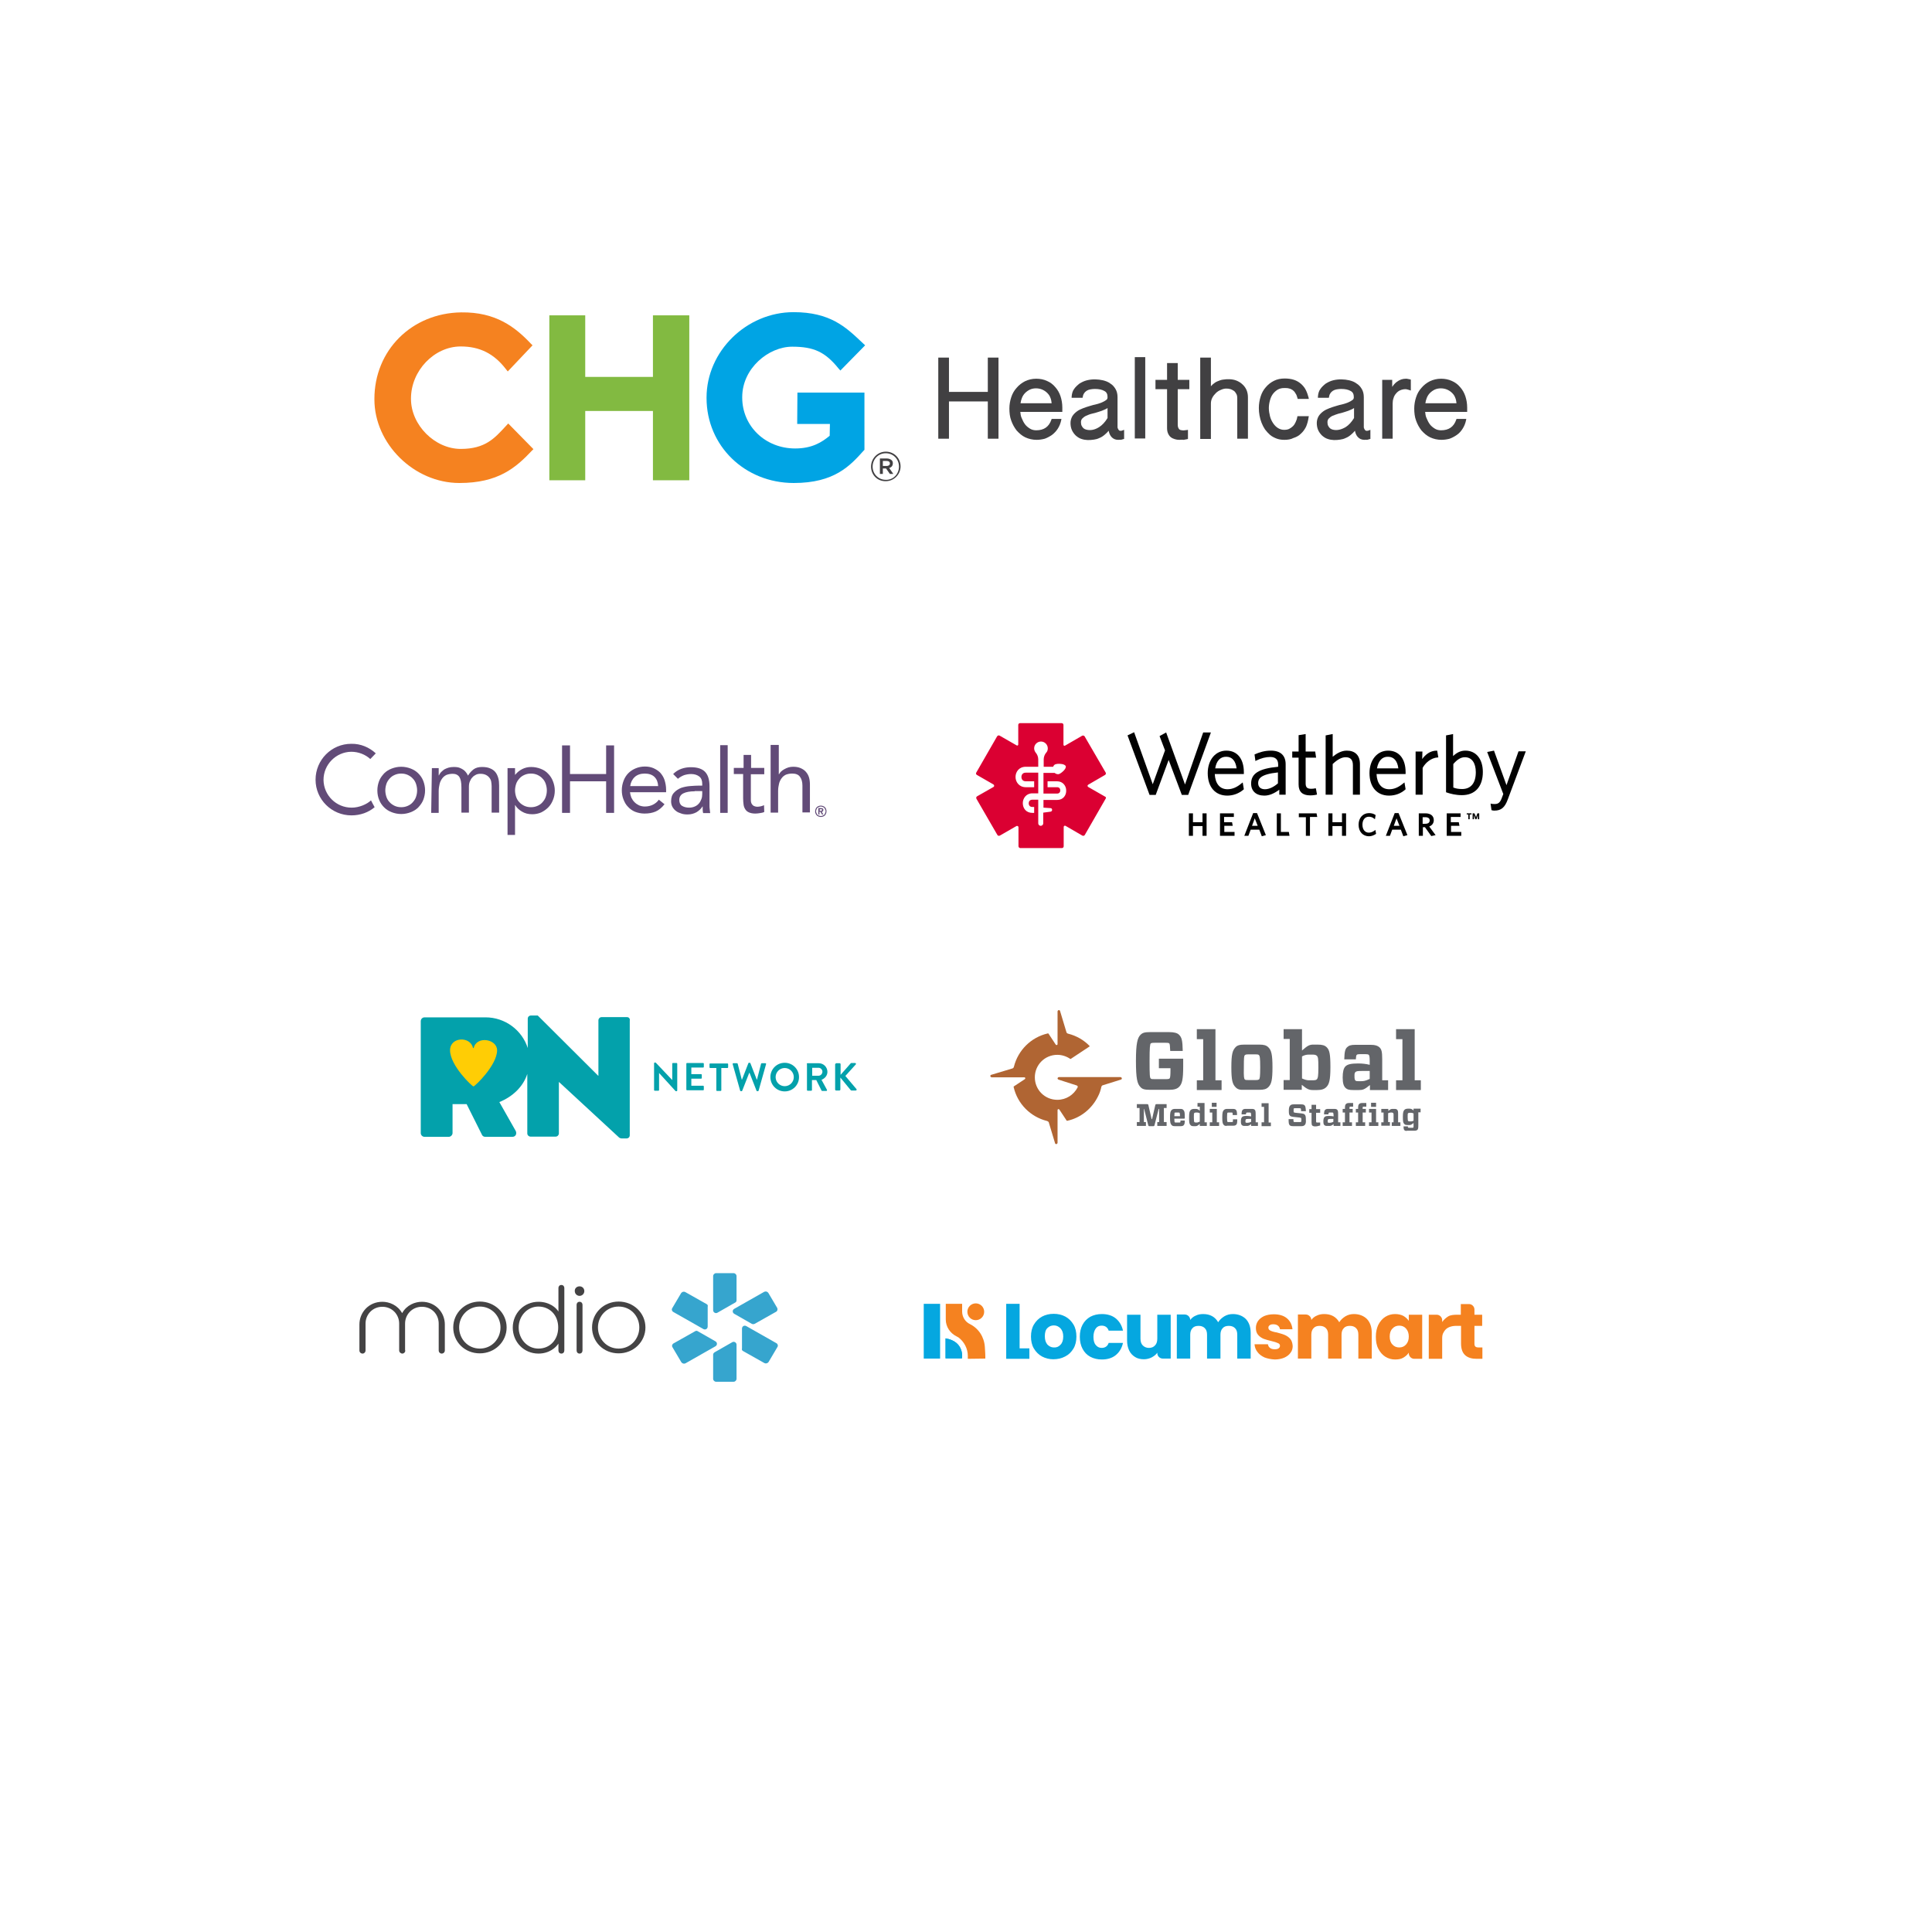 <?xml version="1.0" encoding="utf-8"?>
<!-- Generator: Adobe Illustrator 27.8.1, SVG Export Plug-In . SVG Version: 6.00 Build 0)  -->
<svg version="1.1" id="Layer_1" xmlns="http://www.w3.org/2000/svg" xmlns:xlink="http://www.w3.org/1999/xlink" x="0px" y="0px"
	 viewBox="0 0 850.4 850.4" style="enable-background:new 0 0 850.4 850.4;" xml:space="preserve">
<style type="text/css">
	.st0{fill:#624B78;}
	.st1{fill:#DB0032;}
	.st2{fill:#010101;}
	.st3{fill:#B06533;}
	.st4{fill:#636569;}
	.st5{fill:#03A1AB;}
	.st6{fill:#FFCD05;}
	.st7{fill:#36A5CE;}
	.st8{fill:#444344;}
	.st9{fill:#05A7E0;}
	.st10{fill:#F58220;}
	.st11{fill:#00A4E4;}
	.st12{fill:#414042;}
	.st13{fill:#82BA41;}
</style>
<g>
	<g>
		<g>
			<path class="st0" d="M358.8,357.1c0-0.3,0.1-0.7,0.2-1c0.1-0.3,0.3-0.6,0.5-0.8c0.2-0.2,0.5-0.4,0.8-0.5c0.3-0.1,0.6-0.2,1-0.2
				c0.3,0,0.7,0.1,1,0.2c0.3,0.1,0.6,0.3,0.8,0.5c0.2,0.2,0.4,0.5,0.5,0.8c0.1,0.3,0.2,0.6,0.2,1c0,0.3-0.1,0.7-0.2,1
				c-0.1,0.3-0.3,0.6-0.5,0.8c-0.2,0.2-0.5,0.4-0.8,0.5c-0.3,0.1-0.6,0.2-1,0.2c-0.4,0-0.7-0.1-1-0.2c-0.3-0.1-0.6-0.3-0.8-0.5
				c-0.2-0.2-0.4-0.5-0.5-0.8C358.8,357.8,358.8,357.5,358.8,357.1z M359.2,357.1c0,0.3,0.1,0.6,0.2,0.8c0.1,0.3,0.3,0.5,0.4,0.7
				c0.2,0.2,0.4,0.3,0.7,0.4c0.3,0.1,0.5,0.2,0.8,0.2c0.3,0,0.6-0.1,0.8-0.2c0.3-0.1,0.5-0.3,0.7-0.4c0.2-0.2,0.3-0.4,0.4-0.7
				c0.1-0.3,0.2-0.5,0.2-0.8c0-0.3-0.1-0.6-0.2-0.8c-0.1-0.3-0.3-0.5-0.4-0.7c-0.2-0.2-0.4-0.3-0.7-0.4c-0.3-0.1-0.5-0.2-0.8-0.2
				c-0.3,0-0.6,0.1-0.8,0.2c-0.3,0.1-0.5,0.3-0.7,0.4c-0.2,0.2-0.3,0.4-0.4,0.7C359.3,356.6,359.2,356.8,359.2,357.1z M360.3,355.7
				h1.1c0.3,0,0.6,0.1,0.8,0.2c0.2,0.1,0.2,0.4,0.2,0.6c0,0.3-0.1,0.4-0.2,0.6c-0.1,0.1-0.3,0.2-0.5,0.2l0.7,1.2h-0.6l-0.7-1.2h-0.4
				v1.2h-0.5V355.7z M360.8,356.9h0.4c0.1,0,0.2,0,0.2,0c0.1,0,0.2,0,0.2-0.1c0.1,0,0.1-0.1,0.2-0.1c0-0.1,0.1-0.1,0.1-0.2
				c0-0.1,0-0.2-0.1-0.2c0-0.1-0.1-0.1-0.2-0.1c-0.1,0-0.1,0-0.2,0c-0.1,0-0.2,0-0.2,0h-0.4V356.9z"/>
		</g>
		<path class="st0" d="M166.1,347.9c0-1.5,0.3-2.9,0.8-4.2c0.5-1.3,1.3-2.3,2.2-3.3c0.9-0.9,2-1.6,3.3-2.1c1.3-0.5,2.7-0.8,4.2-0.8
			c1.5,0,2.9,0.3,4.2,0.8c1.3,0.5,2.4,1.2,3.3,2.1c0.9,0.9,1.7,2,2.2,3.3c0.5,1.3,0.8,2.7,0.8,4.2c0,1.5-0.3,2.9-0.8,4.2
			c-0.5,1.3-1.3,2.3-2.2,3.3c-0.9,0.9-2,1.6-3.3,2.1c-1.3,0.5-2.7,0.8-4.2,0.8c-1.5,0-2.9-0.3-4.2-0.8c-1.3-0.5-2.4-1.2-3.3-2.1
			c-0.9-0.9-1.7-2-2.2-3.3C166.4,350.9,166.1,349.5,166.1,347.9z M169.6,347.9c0,1,0.2,2,0.5,2.9c0.3,0.9,0.8,1.7,1.4,2.3
			c0.6,0.7,1.4,1.2,2.2,1.6c0.9,0.4,1.8,0.6,2.9,0.6c1.1,0,2-0.2,2.9-0.6c0.9-0.4,1.6-0.9,2.2-1.6c0.6-0.7,1.1-1.4,1.4-2.3
			c0.3-0.9,0.5-1.8,0.5-2.9c0-1-0.2-2-0.5-2.9c-0.3-0.9-0.8-1.7-1.4-2.3c-0.6-0.7-1.4-1.2-2.2-1.6c-0.9-0.4-1.8-0.6-2.9-0.6
			c-1.1,0-2,0.2-2.9,0.6c-0.9,0.4-1.6,0.9-2.2,1.6c-0.6,0.7-1.1,1.4-1.4,2.3C169.8,345.9,169.6,346.9,169.6,347.9z"/>
		<path class="st0" d="M190.1,338.1h3l0,3.2h0.1c0.2-0.5,0.5-0.9,0.9-1.4c0.4-0.4,0.9-0.8,1.4-1.2c0.6-0.3,1.2-0.6,1.9-0.8
			c0.7-0.2,1.5-0.3,2.3-0.3c1.1,0,2,0.1,2.7,0.4c0.7,0.3,1.3,0.6,1.8,1c0.5,0.4,0.8,0.8,1.1,1.2c0.3,0.4,0.5,0.8,0.7,1.2
			c0.7-1.2,1.6-2.1,2.5-2.8c1-0.7,2.2-1,3.7-1c1.4,0,2.6,0.2,3.5,0.6c1,0.4,1.7,0.9,2.3,1.6c0.6,0.7,1,1.6,1.3,2.6
			c0.3,1,0.4,2.2,0.4,3.4v11.9h-3.3V346c0-0.7-0.1-1.3-0.2-2c-0.1-0.6-0.4-1.2-0.8-1.7c-0.4-0.5-0.9-0.9-1.5-1.2
			c-0.6-0.3-1.4-0.5-2.4-0.5c-0.7,0-1.4,0.1-2,0.4c-0.6,0.3-1.2,0.7-1.6,1.2c-0.5,0.5-0.8,1.1-1.1,1.8c-0.3,0.7-0.4,1.5-0.4,2.4
			v11.3h-3.3v-11.1c0-2.2-0.3-3.7-0.9-4.6c-0.6-0.9-1.6-1.4-2.9-1.4c-1.1,0-2,0.2-2.8,0.5c-0.8,0.4-1.4,0.9-1.9,1.6
			c-0.5,0.7-0.9,1.5-1.1,2.4c-0.2,0.9-0.4,1.9-0.4,3.1v9.6h-3.3L190.1,338.1z"/>
		<path class="st0" d="M223.4,338.1h3.3v2.9h0.1c0.9-1.1,1.9-1.9,3.1-2.5c1.2-0.6,2.5-0.9,3.9-0.9c1.5,0,2.9,0.3,4.2,0.8
			c1.3,0.5,2.4,1.2,3.3,2.2c0.9,0.9,1.6,2,2.1,3.3c0.5,1.3,0.8,2.6,0.8,4.1c0,1.5-0.3,2.9-0.8,4.1c-0.5,1.3-1.2,2.4-2.1,3.3
			c-0.9,0.9-1.9,1.6-3.1,2.2c-1.2,0.5-2.5,0.8-3.9,0.8c-1.8,0-3.3-0.4-4.6-1.2c-1.3-0.8-2.3-1.7-2.9-2.8h-0.1v13.1h-3.3V338.1z
			 M226.7,347.9c0,1,0.2,2,0.5,2.9c0.3,0.9,0.8,1.7,1.4,2.3c0.6,0.7,1.4,1.2,2.2,1.6c0.9,0.4,1.8,0.6,2.9,0.6c1.1,0,2-0.2,2.9-0.6
			c0.9-0.4,1.6-0.9,2.2-1.6c0.6-0.7,1.1-1.4,1.4-2.3c0.3-0.9,0.5-1.8,0.5-2.9c0-1-0.2-2-0.5-2.9c-0.3-0.9-0.8-1.7-1.4-2.3
			c-0.6-0.7-1.4-1.2-2.2-1.6c-0.9-0.4-1.8-0.6-2.9-0.6c-1.1,0-2,0.2-2.9,0.6c-0.9,0.4-1.6,0.9-2.2,1.6c-0.6,0.7-1.1,1.4-1.4,2.3
			C226.9,345.9,226.7,346.9,226.7,347.9z"/>
		<path class="st0" d="M247.4,328.1h3.5v12.6h15.9v-12.6h3.5v29.7h-3.5v-13.9h-15.9v13.9h-3.5V328.1z"/>
		<path class="st0" d="M292.5,354c-1.2,1.5-2.5,2.6-3.9,3.2c-1.4,0.6-3,0.9-4.9,0.9c-1.5,0-2.9-0.3-4.2-0.8
			c-1.2-0.5-2.3-1.3-3.1-2.2c-0.9-0.9-1.5-2-2-3.3c-0.5-1.3-0.7-2.6-0.7-4c0-1.5,0.3-2.9,0.8-4.2c0.5-1.3,1.2-2.4,2.1-3.3
			c0.9-0.9,2-1.6,3.2-2.1c1.2-0.5,2.6-0.8,4-0.8c1.4,0,2.6,0.2,3.8,0.7c1.1,0.5,2.1,1.1,3,2c0.8,0.9,1.5,2,1.9,3.2
			c0.4,1.3,0.7,2.7,0.7,4.3v1.1h-15.9c0.1,0.8,0.3,1.6,0.6,2.4c0.4,0.8,0.8,1.4,1.4,2c0.6,0.6,1.2,1,2,1.4c0.8,0.3,1.6,0.5,2.5,0.5
			c1.4,0,2.6-0.3,3.6-0.8c1-0.5,1.9-1.2,2.6-2.2L292.5,354z M289.7,346c-0.1-1.7-0.6-3-1.6-4c-1-1-2.5-1.5-4.3-1.5
			c-1.8,0-3.3,0.5-4.4,1.5c-1.1,1-1.8,2.4-2,4H289.7z"/>
		<path class="st0" d="M296.3,340.7c1-1,2.2-1.8,3.6-2.3c1.4-0.5,2.8-0.7,4.2-0.7c2.9,0,5,0.7,6.3,2.1c1.3,1.4,1.9,3.5,1.9,6.3v8.4
			c0,0.6,0,1.1,0.1,1.7c0.1,0.6,0.1,1.2,0.2,1.7h-3.1c-0.1-0.4-0.2-0.9-0.2-1.5c0-0.5,0-1,0-1.4h-0.1c-0.6,1-1.5,1.8-2.6,2.5
			c-1.1,0.6-2.4,1-3.9,1c-1,0-2-0.1-2.8-0.4c-0.9-0.3-1.7-0.6-2.3-1.1c-0.7-0.5-1.2-1.1-1.6-1.8c-0.4-0.7-0.6-1.6-0.6-2.5
			c0-1.6,0.4-2.9,1.3-3.8c0.8-0.9,1.9-1.6,3.1-2.1c1.2-0.4,2.6-0.7,4-0.8c1.4-0.1,2.8-0.2,4-0.2h1.3V345c0-1.4-0.4-2.5-1.3-3.2
			c-0.9-0.7-2.1-1.1-3.6-1.1c-1.1,0-2.1,0.2-3.1,0.5c-1,0.4-1.9,0.9-2.7,1.6L296.3,340.7z M305.8,348.3c-2.1,0-3.8,0.3-5,0.9
			c-1.2,0.6-1.8,1.6-1.8,2.9c0,1.2,0.4,2.1,1.2,2.6c0.8,0.5,1.9,0.8,3.1,0.8c1,0,1.8-0.2,2.5-0.5c0.7-0.3,1.3-0.7,1.8-1.3
			c0.5-0.5,0.8-1.2,1.1-1.9c0.3-0.7,0.4-1.5,0.4-2.3v-1.3H305.8z"/>
		<path class="st0" d="M317,328h3.3v29.8H317V328z"/>
		<path class="st0" d="M336.3,340.8h-5.8v9.7c0,0.6,0,1.2,0,1.8c0,0.5,0.1,1,0.3,1.4c0.2,0.4,0.5,0.7,0.9,1c0.4,0.2,1,0.4,1.7,0.4
			c0.5,0,1-0.1,1.5-0.2c0.5-0.1,1-0.3,1.4-0.5l0.1,3c-0.6,0.3-1.2,0.4-1.9,0.5c-0.7,0.1-1.3,0.2-2,0.2c-1.2,0-2.1-0.2-2.8-0.5
			c-0.7-0.3-1.2-0.7-1.6-1.3c-0.4-0.6-0.7-1.3-0.8-2.1c-0.1-0.8-0.2-1.7-0.2-2.8v-10.7H323V338h4.3v-5.7h3.3v5.7h5.8V340.8z"/>
		<path class="st0" d="M339.5,327.9h3.3v12.9h0.1c0.2-0.4,0.5-0.8,0.9-1.2c0.4-0.4,0.9-0.7,1.4-1c0.5-0.3,1.2-0.6,1.8-0.8
			c0.7-0.2,1.4-0.3,2.1-0.3c1.3,0,2.4,0.2,3.3,0.6c0.9,0.4,1.7,0.9,2.3,1.6c0.6,0.7,1.1,1.5,1.4,2.5c0.3,1,0.4,2.1,0.4,3.3v12.1
			h-3.3v-11.8c0-1.7-0.4-3-1.1-3.9c-0.7-1-1.9-1.4-3.4-1.4c-1.1,0-2,0.2-2.8,0.5c-0.8,0.4-1.4,0.9-1.9,1.6c-0.5,0.7-0.9,1.5-1.1,2.4
			c-0.2,0.9-0.4,1.9-0.4,3.1v9.6h-3.3V327.9z"/>
		<g>
			<path class="st0" d="M154.8,355.5c-6.8,0-12.3-5.4-12.4-12.2c0-6.8,5.5-12.3,12.2-12.4c3.2,0,6.2,1.2,8.4,3.2l2.4-2.5
				c-2.8-2.6-6.6-4.3-10.8-4.2c-8.7,0-15.7,7.1-15.7,15.8c0,8.7,7.1,15.7,15.8,15.7c3.9,0,7.5-1.3,10.2-3.6c-0.2-0.3-1.6-3-1.6-3
				C161.5,354,158.1,355.5,154.8,355.5z"/>
		</g>
	</g>
	<g>
		<path class="st1" d="M486.5,350.7l-7.5-4.3c-0.4-0.2-0.4-0.8,0-1l7.4-4.3c0.3-0.2,0.5-0.6,0.3-1l-9.3-16c-0.2-0.3-0.6-0.4-1-0.3
			l-7.6,4.4c-0.3,0.2-0.7,0-0.7-0.4v-8.7c0-0.4-0.3-0.8-0.8-0.8h-18.3c-0.5,0-0.8,0.4-0.8,0.8v8.6c0,0.4-0.4,0.6-0.7,0.4l-7.5-4.3
			c-0.4-0.2-0.8-0.1-1.1,0.3l-9.2,16c-0.2,0.3-0.1,0.8,0.3,1l7.3,4.2c0.4,0.3,0.4,0.9,0,1.1l-7.2,4.1c-0.4,0.2-0.5,0.7-0.3,1.1
			l9.2,15.9c0.2,0.4,0.7,0.5,1.1,0.3l7.3-4.2c0.4-0.2,0.9,0.1,0.9,0.5v8.4c0,0.4,0.4,0.8,0.8,0.8h18.3c0.5,0,0.8-0.4,0.8-0.8V364
			c0-0.4,0.4-0.7,0.8-0.5l7.4,4.3c0.4,0.2,0.9,0.1,1.1-0.3l9.2-16C486.9,351.2,486.8,350.8,486.5,350.7z M465.4,352.1l-6.1,0l0,3.4
			l3,0.2c0.6,0,0.8,0.4,0.8,0.8c0,0.4-0.3,0.8-0.9,0.8l-3,0.4l0,4.7c0,0.6-0.5,1.1-1.1,1.1c-0.6,0-1.1-0.5-1.1-1.1l0-10.4h-2.6
			c-1.2,0-1.6,0.9-1.6,1.6c0,0.7,0.4,1.6,1.6,1.6l0.8,0v2.6l-0.8,0c-2.8,0-4.2-2.1-4.2-4.3c0-2.1,1.5-4.3,4.2-4.3h2.6l0-9.1h-5.5
			c-1.4,0-1.9,1-1.9,1.9c0,0.9,0.5,1.9,1.9,1.9h3.7v2.6h-3.7c-2.9,0-4.5-2.3-4.5-4.5c0-2.2,1.5-4.5,4.5-4.5h5.5l0-3.2
			c0-1.1-0.4-2.2-1.1-3c-0.4-0.5-0.7-1.2-0.7-1.9c0-1.7,1.4-3,3-3c1.7,0,3,1.4,3,3c0,0.7-0.2,1.4-0.7,1.9c-0.7,0.8-1.1,1.9-1.1,3
			l0,3.2h4.2l0-0.1c0.2-0.5,0.6-0.9,1-1c0.8-0.3,2.7-0.3,3.8,0.2c0.4,0.2,0.6,0.4,0.7,0.6c0.4,1.2-1.9,3.1-2.9,3.5
			c-0.6,0.2-1.4,0-2-0.5l0,0h-4.9l0,9.1h6c1,0,1.4-0.7,1.4-1.4c0-0.7-0.4-1.4-1.4-1.4l-4.2,0v-2.6l4.2,0c2.6,0,4,2.1,4,4
			C469.4,350,468,352.1,465.4,352.1z"/>
		<g>
			<g>
				<g>
					<path class="st2" d="M523,349.9h-2.8l-5.8-15.4l-5.7,15.4H506l-9.7-26.2l2.9-1.4l8.2,22.9l5.4-14.9l-2.4-6.3l2.9-1.6l8.3,22.9
						l8-22.9h3.4L523,349.9z"/>
				</g>
				<g>
					<path class="st2" d="M540.2,350.2c-5.3,0-8.6-3.8-8.6-9.9c0-5.8,3.4-9.9,8.2-9.9c4.8,0,7.7,3.6,7.7,9.5v0.8h-12.8
						c0.2,4.2,2.2,6.7,5.6,6.7c2.2,0,4.2-0.9,6.3-2.7l0.4-0.3l0.5,3l-0.1,0.1C545.3,349.3,542.8,350.2,540.2,350.2z M534.9,338.2
						h9.4c-0.4-3.3-2-5.1-4.5-5.1C537.2,333,535.4,334.9,534.9,338.2z"/>
				</g>
				<g>
					<path class="st2" d="M556.5,350.2c-3.6,0-5.8-2-5.8-5.3c0-4.4,3.4-6.6,11.9-7.4v-1c0-2.2-1.2-3.3-3.5-3.3c-1.9,0-4,0.5-6.2,1.6
						l-0.3,0.2l-0.4-2.9l0.2-0.1c1.8-0.8,4.1-1.6,7-1.6c4.2,0,6.5,2.1,6.5,6v13.4h-2.8l0-2.2C560.8,349.3,558.7,350.2,556.5,350.2z
						 M562.5,340c-7.7,0.8-8.7,2.8-8.7,4.7c0,1.7,1.1,2.7,3,2.7c1.8,0,3.9-1,5.7-2.6V340z"/>
				</g>
				<g>
					<path class="st2" d="M576.7,350.1c-3.4,0-5.1-1.6-5.1-4.8v-11.8h-2.8v-2.7h2.8v-7.2l3.1-0.5v7.7h4.2l0.4,2.7h-4.6v11.3
						c0,1.8,0.7,2.4,2.5,2.4c0.6,0,1.4-0.1,1.7-0.2l0.3,0l0.5,2.7l-0.2,0.1C579,349.9,578.1,350.1,576.7,350.1z"/>
				</g>
				<g>
					<path class="st2" d="M598.6,349.8h-3.1v-13c0-2.4-1.1-3.5-3.2-3.5c-1.7,0-3.6,1-5.7,3v13.5h-3.1v-26.1l3.1-0.6v10
						c1.6-1.3,3.7-2.7,6.2-2.7c3.7,0,5.8,2.1,5.8,5.9V349.8z"/>
				</g>
				<g>
					<path class="st2" d="M611.4,350.2c-5.3,0-8.6-3.8-8.6-9.9c0-5.8,3.4-9.9,8.2-9.9c4.8,0,7.7,3.6,7.7,9.5v0.8h-12.8
						c0.2,4.2,2.2,6.7,5.6,6.7c2.2,0,4.2-0.9,6.3-2.7l0.4-0.3l0.5,3l-0.1,0.1C616.6,349.3,614.1,350.2,611.4,350.2z M606.1,338.2
						h9.4c-0.4-3.3-2-5.1-4.5-5.1C608.4,333,606.7,334.9,606.1,338.2z"/>
				</g>
				<g>
					<path class="st2" d="M626.2,349.8h-3.1v-19h3l-0.1,3.3c1.3-1.8,3.4-3.7,6.4-3.7l0.2,0l0.5,3l-0.3,0c-3,0.2-5.5,2.5-6.6,4.6
						V349.8z"/>
				</g>
				<g>
					<path class="st2" d="M643.5,350c-2.8,0-5-0.6-6.8-1.2l-0.2-0.1v-25l3.1-0.6v9.7c1.7-1.6,3.4-2.4,5.4-2.4c4.7,0,7.7,3.7,7.7,9.4
						C652.7,346.2,649.3,350,643.5,350z M639.6,346.6c1.2,0.5,2.4,0.7,4,0.7c3.8,0,6-2.6,6-7.4c0-4.1-1.8-6.6-4.8-6.6
						c-1.7,0-3.3,0.9-5.1,3V346.6z"/>
				</g>
				<g>
					<path class="st2" d="M657.8,356.8c-0.3,0-0.6,0-0.9-0.1l-0.4-0.1l-0.4-2.9l0.4,0.1c0.3,0.1,0.9,0.1,1.5,0.1
						c1.4,0,2.2-0.6,2.9-2.3l0.8-2.1l-7.1-18.5l3-0.6l5.5,15.2l5.3-14.9h3.2l-7.9,21.1C662.4,355.4,660.8,356.8,657.8,356.8z"/>
				</g>
			</g>
			<g>
				<g>
					<path class="st2" d="M531.1,367.9h-1.8v-4.3h-4.2v4.3h-1.8V358h1.8v3.9h4.2V358h1.8V367.9z"/>
				</g>
				<g>
					<path class="st2" d="M543.3,367.9h-6.3V358h6.1v1.6h-4.3v2.3h3.5l0.3,1.6h-3.7v2.7h4.5V367.9z"/>
				</g>
				<g>
					<path class="st2" d="M555.4,368.1l-1.1-2.9h-3.8l-1,2.7h-1.8l3.9-10h1.7l3.9,9.7L555.4,368.1z M551.1,363.5h2.5l-1.3-3.3
						L551.1,363.5z"/>
				</g>
				<g>
					<path class="st2" d="M567.6,367.9h-5.6V358h1.8v8.2h3.5L567.6,367.9z"/>
				</g>
				<g>
					<path class="st2" d="M576.6,367.9h-1.8v-8.2h-3.1V358h7.8l0.3,1.6h-3.2V367.9z"/>
				</g>
				<g>
					<path class="st2" d="M592.5,367.9h-1.8v-4.3h-4.2v4.3h-1.8V358h1.8v3.9h4.2V358h1.8V367.9z"/>
				</g>
				<g>
					<path class="st2" d="M602.6,368.1c-2.7,0-4.6-2-4.6-5.1c0-3,1.9-5.1,4.6-5.1c1.1,0,2.1,0.3,2.8,0.8l0.1,0.1l-0.3,1.8l-0.4-0.3
						c-0.7-0.6-1.5-0.8-2.3-0.8c-1.7,0-2.8,1.4-2.8,3.5c0,2.1,1.1,3.5,2.8,3.5c0.8,0,1.7-0.3,2.5-0.9l0.4-0.3l0.3,1.7l-0.1,0.1
						C604.7,367.7,603.6,368.1,602.6,368.1z"/>
				</g>
				<g>
					<path class="st2" d="M617.7,368.1l-1.1-2.9h-3.8l-1,2.7H610l3.9-10h1.7l3.9,9.7L617.7,368.1z M613.5,363.5h2.5l-1.3-3.3
						L613.5,363.5z"/>
				</g>
				<g>
					<path class="st2" d="M630,368l-2.8-3.9h-0.9v3.8h-1.8V358h2.9c2.3,0,3.7,1.1,3.7,3c0,1.3-0.7,2.3-2,2.8l2.8,3.8L630,368z
						 M626.2,362.6h1.1c1.3,0,2-0.5,2-1.5c0-0.9-0.7-1.4-2-1.4h-1.1V362.6z"/>
				</g>
				<g>
					<path class="st2" d="M643.1,367.9h-6.3V358h6.1v1.6h-4.3v2.3h3.5l0.3,1.6h-3.7v2.7h4.5V367.9z"/>
				</g>
			</g>
			<g>
				<path class="st2" d="M646.9,358.5v2.1h-0.6v-2.1h-0.7V358h2.1v0.5H646.9z"/>
			</g>
		</g>
		<polygon class="st2" points="650.5,360.6 650.5,358.8 650.5,358.8 649.9,360.6 649.4,360.6 648.8,358.8 648.8,358.8 648.8,360.6 
			648.2,360.6 648.2,358 649,358 649.7,359.7 650.3,358 651.1,358 651.1,360.6 		"/>
	</g>
</g>
<g>
	<g>
		<path class="st3" d="M460.8,493.4c-7.2-1.8-12.9-7.5-14.6-14.8c-0.1-0.3,0-0.4,0.2-0.5l4.7-3.1c0.1-0.1,0.2-0.2,0.2-0.4
			c0-0.2-0.2-0.4-0.4-0.4h-14.4c-0.3,0-0.6-0.3-0.6-0.6c0-0.2,0.2-0.5,0.4-0.5l9.3-2.8c0.4-0.1,0.6-0.4,0.7-0.8
			c1.8-7.2,7.5-12.9,14.8-14.6c0.3-0.1,0.4,0,0.5,0.2l3.1,4.7c0.1,0.1,0.2,0.2,0.4,0.2c0.2,0,0.4-0.2,0.4-0.4v-14.4
			c0-0.3,0.3-0.6,0.6-0.6c0.2,0,0.5,0.2,0.5,0.4l2.8,9.3c0.1,0.4,0.4,0.6,0.8,0.7c3.6,0.9,6.9,2.8,9.4,5.4c0,0,0,0,0,0.1
			c0,0,0,0.1,0,0.1l-8.3,5.5c0,0,0,0-0.1,0s-0.1,0-0.1,0c-1.6-1.1-3.6-1.8-5.7-1.8c-5.5,0-9.9,4.4-9.9,9.9c0,5.5,4.4,9.9,9.9,9.9
			c3.9,0,7.2-2.2,8.9-5.4c0-0.1,0.1-0.2,0.1-0.3c0-0.3-0.2-0.5-0.4-0.6l-8.1-2.6c-0.2-0.1-0.4-0.3-0.4-0.5c0-0.3,0.3-0.6,0.6-0.6
			l17.2,0l9.9,0c0.3,0,0.6,0.3,0.6,0.6c0,0.2-0.2,0.5-0.4,0.5l-8,2.5c-0.3,0.1-0.5,0.3-0.6,0.6c-0.3,1.5-0.8,3-1.5,4.3
			c-2.6,5.3-7.5,9.4-13.4,10.7c-0.3,0.1-0.4,0-0.5-0.2l-3.1-4.7c-0.1-0.1-0.2-0.2-0.4-0.2c-0.2,0-0.4,0.2-0.4,0.4v14.4
			c0,0.3-0.3,0.6-0.6,0.6c-0.2,0-0.5-0.2-0.5-0.4l-2.8-9.3C461.5,493.8,461.2,493.5,460.8,493.4z"/>
		<g>
			<path class="st4" d="M503.5,488.1v5.8h0.9v1.7h-4v-1.7h1.2v-6.2h-1.2v-1.7h4.5c0.4,0,0.5,0.1,0.6,0.5l1.4,6.1h0.2l1.4-6.1
				c0.1-0.4,0.2-0.5,0.6-0.5h4.4v1.7h-1.2v6.2h1.2v1.7h-4.1v-1.7h0.8v-5.8h-0.2l-1.8,7.1c-0.1,0.4-0.2,0.5-0.6,0.5H506
				c-0.4,0-0.5-0.1-0.6-0.5l-1.8-7.1H503.5z"/>
			<path class="st4" d="M516.9,492.4c0,1.2,0.1,1.5,0.2,1.6c0.1,0.1,0.2,0.1,0.7,0.1h1.1c0.4,0,0.5,0,0.6-0.1
				c0.1-0.1,0.1-0.3,0.1-0.8h1.9c0,1.1-0.1,1.7-0.5,2.1c-0.2,0.2-0.5,0.4-1.3,0.4h-2.5c-0.8,0-1.2-0.1-1.5-0.5
				c-0.5-0.5-0.7-1.1-0.7-3.3c0-2.2,0.2-2.8,0.7-3.3c0.3-0.3,0.7-0.5,1.5-0.5h2.2c0.8,0,1.2,0.1,1.5,0.5c0.5,0.5,0.6,1.1,0.6,3.3
				v0.2c0,0.2-0.1,0.3-0.3,0.3H516.9z M516.9,491.3h2.5c0-1-0.1-1.3-0.2-1.5c-0.1-0.1-0.2-0.1-0.6-0.1h-0.9c-0.4,0-0.6,0-0.7,0.1
				C517,489.9,517,490.2,516.9,491.3z"/>
			<path class="st4" d="M528.1,494.7c-0.9,0.8-1.3,1-1.9,1h-0.7c-0.8,0-1.2-0.1-1.5-0.5c-0.5-0.5-0.6-1.1-0.6-3.3
				c0-2.2,0.2-2.8,0.7-3.3c0.3-0.3,0.8-0.5,1.5-0.5h0.7c0.6,0,1,0.1,1.8,0.8v-1.8h-1v-1.6h3.1v8.5h1v1.6h-3.1V494.7z M528.1,493.7
				v-3.7c-0.4-0.2-0.8-0.3-1.1-0.3h-0.6c-0.4,0-0.6,0.1-0.7,0.2c-0.2,0.2-0.2,0.5-0.2,2c0,1.4,0.1,1.8,0.2,2
				c0.1,0.1,0.3,0.2,0.7,0.2h0.6C527.3,494,527.6,493.9,528.1,493.7z"/>
			<path class="st4" d="M532.5,495.7V494h1.1v-4.3h-1.1v-1.6h3.1v5.9h1v1.6H532.5z M533.4,485.4h2.1v1.8h-2.1V485.4z"/>
			<path class="st4" d="M538.7,495.2c-0.5-0.5-0.7-1.1-0.7-3.3c0-2.2,0.2-2.8,0.7-3.3c0.3-0.3,0.7-0.5,1.5-0.5h2.5
				c0.8,0,1.1,0.2,1.3,0.4c0.4,0.4,0.5,1,0.5,2.3h-1.9c0-0.7-0.1-0.9-0.1-1c-0.1-0.1-0.2-0.1-0.5-0.1h-1.1c-0.4,0-0.5,0-0.6,0.1
				c-0.1,0.1-0.2,0.4-0.2,2c0,1.6,0.1,1.9,0.2,2c0.1,0.1,0.2,0.1,0.6,0.1h1.2c0.3,0,0.4,0,0.5-0.1s0.1-0.3,0.1-1.1h1.9
				c0,1.5-0.1,2.1-0.5,2.4c-0.2,0.2-0.5,0.4-1.3,0.4h-2.5C539.4,495.7,539,495.5,538.7,495.2z"/>
			<path class="st4" d="M550.5,489.8c-0.1-0.1-0.2-0.1-0.5-0.1h-0.9c-0.3,0-0.4,0-0.5,0.1c-0.1,0.1-0.1,0.3-0.2,0.7h-1.9
				c0-1.3,0.2-1.7,0.5-2c0.3-0.3,0.7-0.4,1.3-0.4h2.6c0.7,0,1.2,0.1,1.4,0.4c0.3,0.3,0.4,0.7,0.4,2v3.5h1v1.6h-3v-0.8
				c-0.9,0.7-1.2,0.8-1.9,0.8h-0.9c-0.7,0-1-0.1-1.3-0.4c-0.3-0.3-0.4-0.7-0.4-1.7c0-0.9,0.2-1.5,0.5-1.8c0.4-0.4,0.9-0.5,2.1-0.5
				c0.7,0,1.3,0.1,1.9,0.2v-0.6C550.7,490.1,550.6,489.9,550.5,489.8z M550.7,493.8v-1.3h-1.2c-0.8,0-1,0.1-1.1,0.2
				c-0.1,0.1-0.2,0.3-0.2,0.7c0,0.4,0,0.6,0.1,0.7c0.1,0.1,0.3,0.1,0.5,0.1h0.4C549.7,494.2,550,494.1,550.7,493.8z"/>
			<path class="st4" d="M555.3,495.7V494h1.1v-6.8h-1.1v-1.6h3.1v8.5h1v1.6H555.3z"/>
			<path class="st4" d="M574.3,495.2c-0.3,0.3-0.7,0.5-1.5,0.5h-3.5c-0.8,0-1.3-0.1-1.6-0.4c-0.4-0.4-0.5-1-0.5-2.7h2.1
				c0,0.9,0.1,1.2,0.2,1.2c0.1,0.1,0.2,0.1,0.6,0.1h1.9c0.4,0,0.6,0,0.7-0.1c0.1-0.1,0.1-0.4,0.1-0.9c0-0.5,0-0.7-0.1-0.8
				c-0.1-0.1-0.3-0.1-0.7-0.2l-2.8-0.3c-0.7-0.1-1.1-0.2-1.4-0.5c-0.4-0.4-0.5-0.9-0.5-2.2c0-1.2,0.2-1.9,0.6-2.3
				c0.3-0.3,0.7-0.5,1.5-0.5h3.2c0.8,0,1.3,0.1,1.6,0.4c0.4,0.4,0.5,0.9,0.6,2.6h-2.1c0-0.9-0.1-1.1-0.2-1.2
				c-0.1-0.1-0.2-0.1-0.6-0.1h-1.8c-0.4,0-0.5,0-0.6,0.1c-0.1,0.1-0.1,0.4-0.1,0.9c0,0.5,0,0.7,0.1,0.8c0.1,0.1,0.2,0.1,0.7,0.2
				l2.8,0.3c0.7,0.1,1,0.2,1.3,0.5c0.4,0.4,0.5,1,0.5,2.3C574.9,494.1,574.7,494.8,574.3,495.2z"/>
			<path class="st4" d="M581.1,495.4l-0.8,0.2c-0.3,0.1-0.8,0.2-1.4,0.2c-0.7,0-1.1-0.2-1.3-0.4c-0.2-0.2-0.3-0.6-0.3-1.4v-4.2h-1
				v-1.6h1v-1.9h2v1.9h1.8v1.6h-1.8v3.7c0,0.3,0,0.4,0.1,0.5c0.1,0.1,0.2,0.1,0.5,0.1h1.2V495.4z"/>
			<path class="st4" d="M586.8,489.8c-0.1-0.1-0.2-0.1-0.5-0.1h-0.9c-0.3,0-0.4,0-0.5,0.1c-0.1,0.1-0.1,0.3-0.2,0.7h-1.9
				c0-1.3,0.2-1.7,0.5-2c0.3-0.3,0.7-0.4,1.3-0.4h2.6c0.7,0,1.2,0.1,1.4,0.4c0.3,0.3,0.4,0.7,0.4,2v3.5h1v1.6h-3v-0.8
				c-0.9,0.7-1.2,0.8-1.9,0.8h-0.9c-0.7,0-1-0.1-1.3-0.4c-0.3-0.3-0.4-0.7-0.4-1.7c0-0.9,0.2-1.5,0.5-1.8c0.4-0.4,0.9-0.5,2.1-0.5
				c0.7,0,1.3,0.1,1.9,0.2v-0.6C586.9,490.1,586.9,489.9,586.8,489.8z M586.9,493.8v-1.3h-1.2c-0.8,0-1,0.1-1.1,0.2
				c-0.1,0.1-0.2,0.3-0.2,0.7c0,0.4,0,0.6,0.1,0.7c0.1,0.1,0.3,0.1,0.5,0.1h0.4C585.9,494.2,586.2,494.1,586.9,493.8z"/>
			<path class="st4" d="M594.5,487.1c-0.3,0-0.4,0-0.4,0.1c-0.1,0.1-0.1,0.2-0.1,0.6v0.3h1.4v1.6H594v4.3h1.1v1.6h-4.1V494h1v-4.3
				h-1v-1.6h1v-0.4c0-0.9,0.1-1.4,0.4-1.7c0.3-0.3,0.6-0.5,1.5-0.5h1.7v1.6H594.5z"/>
			<path class="st4" d="M600.3,487.1c-0.3,0-0.4,0-0.4,0.1c-0.1,0.1-0.1,0.2-0.1,0.6v0.3h1.4v1.6h-1.4v4.3h1.1v1.6h-4.1V494h1v-4.3
				h-1v-1.6h1v-0.4c0-0.9,0.1-1.4,0.4-1.7c0.3-0.3,0.6-0.5,1.5-0.5h1.7v1.6H600.3z"/>
			<path class="st4" d="M602.6,495.7V494h1.1v-4.3h-1.1v-1.6h3.1v5.9h1v1.6H602.6z M603.5,485.4h2.2v1.8h-2.2V485.4z"/>
			<path class="st4" d="M611,489.1c1-0.9,1.3-1,2-1h0.7c0.7,0,1.1,0.1,1.3,0.4c0.3,0.3,0.4,0.7,0.4,1.8v3.7h1v1.6h-3.8V494h0.8v-3.5
				c0-0.3-0.1-0.5-0.2-0.6c-0.1-0.1-0.3-0.2-0.6-0.2h-0.4c-0.4,0-0.7,0.1-1.2,0.3v3.9h0.8v1.6H608V494h1v-4.3h-1v-1.6h3.1V489.1z"/>
			<path class="st4" d="M618.2,497.5c-0.3-0.3-0.4-0.7-0.4-1.7h1.9c0,0.3,0,0.4,0.1,0.5c0.1,0.1,0.2,0.1,0.5,0.1h1.3
				c0.3,0,0.5,0,0.5-0.1c0.1-0.1,0.1-0.2,0.1-0.9v-1.1c-0.9,0.8-1.3,0.9-1.9,0.9h-0.7c-0.8,0-1.2-0.1-1.5-0.5
				c-0.5-0.5-0.6-1.1-0.6-3.1c0-1.9,0.2-2.6,0.7-3.1c0.3-0.3,0.8-0.5,1.5-0.5h0.7c0.6,0,1,0.1,1.8,0.8v-0.8h3.1v1.6h-1v5.7
				c0,1.3-0.1,1.7-0.4,2c-0.3,0.3-0.7,0.4-1.4,0.4h-3.1C618.8,497.9,618.5,497.7,618.2,497.5z M619.8,493.4c0.1,0.1,0.3,0.2,0.7,0.2
				h0.6c0.3,0,0.7-0.1,1.1-0.3v-3.2c-0.4-0.2-0.8-0.3-1.1-0.3h-0.6c-0.4,0-0.6,0.1-0.7,0.2c-0.2,0.2-0.2,0.5-0.2,1.7
				C619.6,492.9,619.7,493.2,619.8,493.4z"/>
		</g>
		<g>
			<path class="st4" d="M515.1,462.7c-0.1-2.5-0.2-3.1-0.4-3.4c-0.2-0.2-0.5-0.3-1.6-0.3h-4.9c-1.1,0-1.4,0.1-1.7,0.3
				c-0.3,0.4-0.5,1.5-0.5,7.7c0,6.2,0.1,7.4,0.5,7.7c0.3,0.3,0.5,0.3,1.7,0.3h5c1,0,1.4-0.1,1.6-0.3c0.3-0.3,0.4-1.3,0.4-3.8v-0.7
				h-5.1v-4.2h10.7v3.4c0,5.8-0.5,7.7-1.8,9c-0.9,0.9-2.2,1.3-4.4,1.3h-8.4c-2.4,0-3.4-0.3-4.2-1.2c-1.4-1.4-2-3.7-2-11.5
				c0-7.8,0.7-10.2,2-11.5c0.9-0.9,1.8-1.2,4.2-1.2h8.4c2.2,0,3.6,0.4,4.3,1.1c1.3,1.2,1.6,2.6,1.7,7.2H515.1z"/>
			<path class="st4" d="M526.8,479.8v-4.3h2.8v-18.1h-2.8V453h8.2v22.5h2.7v4.3H526.8z"/>
			<path class="st4" d="M543.8,478.5c-1.3-1.3-1.8-3.1-1.8-8.7c0-5.7,0.5-7.4,1.8-8.8c0.8-0.9,1.9-1.2,4-1.2h6.5c2,0,3.1,0.3,4,1.2
				c1.3,1.3,1.8,3.1,1.8,8.8c0,5.7-0.5,7.4-1.8,8.7c-0.9,0.9-2,1.2-4,1.2h-6.5C545.7,479.8,544.7,479.5,543.8,478.5z M547.9,475.1
				c0.3,0.3,0.5,0.3,1.5,0.3h3.3c0.9,0,1.2-0.1,1.5-0.3c0.3-0.3,0.5-1,0.5-5.3c0-4.3-0.2-5-0.5-5.3c-0.2-0.3-0.5-0.4-1.5-0.4h-3.3
				c-0.9,0-1.2,0.1-1.5,0.4c-0.3,0.3-0.4,1-0.4,5.3C547.4,474.1,547.6,474.8,547.9,475.1z"/>
			<path class="st4" d="M573.1,462.4c2.5-2.2,3.3-2.6,5-2.6h1.8c2.1,0,3.2,0.3,4.1,1.2c1.2,1.2,1.6,2.9,1.6,8.8
				c0,5.8-0.6,7.5-1.8,8.7c-0.9,0.9-2.1,1.3-4.1,1.3h-1.8c-1.7,0-2.6-0.4-4.9-2.3v2.2H565v-4.3h2.7v-18.1H565V453h8.1V462.4z
				 M573.1,465v9.7c1.2,0.5,2,0.8,3,0.8h1.7c1,0,1.5-0.1,1.8-0.4c0.5-0.5,0.7-1.4,0.7-5.2c0-3.8-0.1-4.7-0.7-5.2
				c-0.3-0.3-0.8-0.5-1.8-0.5h-1.7C575.1,464.2,574.2,464.4,573.1,465z"/>
			<path class="st4" d="M602.5,464.3c-0.3-0.2-0.6-0.3-1.5-0.3h-2.4c-0.8,0-1.2,0.1-1.4,0.3c-0.3,0.3-0.3,0.8-0.4,2h-5.1
				c0.1-3.4,0.4-4.5,1.2-5.3c0.8-0.8,1.7-1.1,3.6-1.1h6.9c2,0,3,0.4,3.8,1.1c0.9,0.9,1.2,1.9,1.2,5.2v9.3h2.6v4.3h-8v-2.2
				c-2.4,2-3.2,2.2-4.9,2.2h-2.4c-1.8,0-2.7-0.2-3.5-1c-0.7-0.7-1.2-1.9-1.2-4.5c0-2.5,0.4-4.1,1.2-4.9c0.9-0.9,2.4-1.3,5.6-1.3
				c1.8,0,3.6,0.2,5.1,0.6v-1.7C602.9,465,602.7,464.6,602.5,464.3z M602.9,474.9v-3.5h-3.3c-2.1,0-2.6,0.1-3,0.5
				c-0.4,0.4-0.4,0.9-0.4,1.8c0,1.1,0.1,1.6,0.4,1.9c0.3,0.3,0.7,0.3,1.4,0.3h1.1C600.2,475.9,601,475.8,602.9,474.9z"/>
			<path class="st4" d="M614.5,479.8v-4.3h2.8v-18.1h-2.8V453h8.2v22.5h2.7v4.3H614.5z"/>
		</g>
	</g>
	<g>
		<g>
			<path class="st5" d="M287.9,468c0-0.2,0.2-0.3,0.3-0.3h0.4l7.3,7.7h0v-7.2c0-0.2,0.1-0.3,0.3-0.3h1.6c0.2,0,0.3,0.2,0.3,0.3V480
				c0,0.2-0.2,0.3-0.3,0.3h-0.4l-7.3-8h0v7.5c0,0.2-0.1,0.3-0.3,0.3h-1.6c-0.2,0-0.3-0.2-0.3-0.3V468z"/>
			<path class="st5" d="M302.1,468.2c0-0.2,0.1-0.3,0.3-0.3h7.1c0.2,0,0.3,0.2,0.3,0.3v1.4c0,0.2-0.1,0.3-0.3,0.3h-5.2v2.9h4.3
				c0.2,0,0.3,0.2,0.3,0.3v1.4c0,0.2-0.2,0.3-0.3,0.3h-4.3v3.1h5.2c0.2,0,0.3,0.2,0.3,0.3v1.4c0,0.2-0.1,0.3-0.3,0.3h-7.1
				c-0.2,0-0.3-0.2-0.3-0.3V468.2z"/>
			<path class="st5" d="M315.3,470.1h-2.7c-0.2,0-0.3-0.2-0.3-0.3v-1.4c0-0.2,0.1-0.3,0.3-0.3h7.6c0.2,0,0.3,0.2,0.3,0.3v1.4
				c0,0.2-0.1,0.3-0.3,0.3h-2.7v9.8c0,0.2-0.2,0.3-0.3,0.3h-1.6c-0.2,0-0.3-0.2-0.3-0.3V470.1z"/>
			<path class="st5" d="M322.5,468.4c-0.1-0.2,0.1-0.4,0.3-0.4h1.6c0.1,0,0.3,0.1,0.3,0.2l1.8,7h0.1l2.8-7.2c0-0.1,0.1-0.2,0.3-0.2
				h0.3c0.2,0,0.3,0.1,0.3,0.2l2.8,7.2h0.1l1.8-7c0-0.1,0.2-0.2,0.3-0.2h1.6c0.2,0,0.4,0.2,0.3,0.4l-3.3,11.7c0,0.1-0.2,0.2-0.3,0.2
				h-0.3c-0.2,0-0.3-0.1-0.3-0.2l-3.1-7.9h-0.1l-3.1,7.9c-0.1,0.1-0.1,0.2-0.3,0.2h-0.3c-0.1,0-0.3-0.1-0.3-0.2L322.5,468.4z"/>
			<path class="st5" d="M345.4,467.8c3.5,0,6.3,2.8,6.3,6.3c0,3.5-2.8,6.3-6.3,6.3c-3.5,0-6.3-2.8-6.3-6.3
				C339.1,470.6,341.9,467.8,345.4,467.8z M345.4,478.1c2.2,0,4-1.8,4-4c0-2.2-1.8-4-4-4c-2.2,0-4,1.8-4,4
				C341.4,476.3,343.2,478.1,345.4,478.1z"/>
			<path class="st5" d="M355.1,468.3c0-0.2,0.1-0.3,0.3-0.3h5c2.1,0,3.8,1.7,3.8,3.8c0,1.6-1.1,2.9-2.6,3.5l2.4,4.4
				c0.1,0.2,0,0.5-0.3,0.5h-1.8c-0.2,0-0.2-0.1-0.3-0.2l-2.3-4.6h-1.9v4.4c0,0.2-0.2,0.3-0.3,0.3h-1.6c-0.2,0-0.3-0.2-0.3-0.3V468.3
				z M360.3,473.5c0.9,0,1.7-0.8,1.7-1.8c0-0.9-0.8-1.7-1.7-1.7h-2.8v3.5H360.3z"/>
			<path class="st5" d="M367.7,468.4c0-0.2,0.2-0.4,0.4-0.4h1.5c0.2,0,0.4,0.2,0.4,0.4v4.7l4.4-5c0.1-0.1,0.2-0.2,0.3-0.2h1.7
				c0.3,0,0.5,0.4,0.3,0.6l-4.6,5.1l4.9,5.8c0.2,0.2,0,0.6-0.3,0.6h-1.9c-0.2,0-0.3-0.1-0.3-0.1l-4.6-5.6v5.3c0,0.2-0.2,0.4-0.4,0.4
				h-1.5c-0.2,0-0.4-0.2-0.4-0.4V468.4z"/>
		</g>
		<g>
			<path class="st5" d="M276,447.7h-11.2c-0.8,0-1.4,0.7-1.4,1.4v24.4h-0.1L236.7,447h-3c-0.8,0-1.4,0.6-1.4,1.4l0,12.9
				c-2.5-7.8-9.9-13.5-18.6-13.5h-26.8c-1,0-1.7,0.8-1.7,1.7v49.2c0,0.9,0.7,1.7,1.7,1.7h10.6c0.9,0,1.7-0.8,1.7-1.7v-12.7h6.2
				l6.8,13.6c0.2,0.4,0.7,0.8,1.4,0.8h11.9c1.5,0,2.1-1.4,1.5-2.6l-7.2-12.7c5.9-2.4,10.5-6.8,12.3-12.4l0,26.2
				c0,0.8,0.7,1.4,1.4,1.4h11.1c0.8,0,1.4-0.7,1.4-1.4v-22.6h0.1l26.4,24.4c0.2,0.2,0.8,0.4,1,0.4h2.3c0.8,0,1.4-0.6,1.4-1.4v-50.5
				C277.4,448.4,276.8,447.7,276,447.7z"/>
			<path class="st6" d="M208.5,461.3c1.3-5.5,10.3-4,10.3,1c0,6.6-9.8,15.9-10.4,15.9s-10.3-9.2-10.3-15.9c0-6,9-6.3,10.1-1H208.5z"
				/>
		</g>
	</g>
</g>
<g>
	<path class="st7" d="M313.9,596.3v10.6c0,0.7,0.6,1.3,1.3,1.3h7.7c0.7,0,1.3-0.6,1.3-1.3v-15c0-1-1.1-1.6-1.9-1.1l-7.7,4.4
		C314.1,595.5,313.9,595.9,313.9,596.3 M324.2,572.3v-10.6c0-0.7-0.6-1.3-1.3-1.3h-7.7c-0.7,0-1.3,0.6-1.3,1.3v15
		c0,1,1.1,1.6,1.9,1.1l7.7-4.4C324,573.2,324.2,572.8,324.2,572.3 M327.1,594.7l9.4,5.3c0.6,0.3,1.4,0.1,1.8-0.5l3.9-6.6
		c0.4-0.6,0.1-1.4-0.5-1.7l-13.2-7.5c-0.9-0.5-1.9,0.1-1.9,1.1v8.7C326.4,594.1,326.7,594.5,327.1,594.7 M311,574l-9.4-5.3
		c-0.6-0.3-1.4-0.1-1.8,0.5l-3.9,6.6c-0.4,0.6-0.1,1.4,0.5,1.7l13.2,7.5c0.9,0.5,1.9-0.1,1.9-1.1v-8.7
		C311.7,574.6,311.4,574.2,311,574 M332.2,582.7l9.4-5.3c0.6-0.3,0.8-1.1,0.5-1.7l-3.9-6.6c-0.4-0.6-1.1-0.8-1.8-0.5l-13.2,7.5
		c-0.9,0.5-0.9,1.7,0,2.2l7.7,4.4C331.3,582.9,331.8,582.9,332.2,582.7 M307.2,586l7.7,4.4c0.9,0.5,0.9,1.7,0,2.2l-13.2,7.5
		c-0.6,0.3-1.4,0.1-1.8-0.5L296,593c-0.4-0.6-0.1-1.4,0.5-1.7l9.4-5.3C306.3,585.7,306.8,585.7,307.2,586"/>
	<path class="st8" d="M178.4,594.4c0,0.8-0.6,1.4-1.3,1.4c-0.7,0-1.4-0.6-1.4-1.4v-11.8c0-4-3.1-7.4-7.4-7.4c-4.3,0-7.4,3.4-7.4,7.4
		v11.8c0,0.8-0.6,1.4-1.3,1.4c-0.8,0-1.4-0.6-1.4-1.4v-11.4c0-5.3,4.1-10,10.1-10c3,0,6.7,1.4,8.7,5c2-3.6,5.7-5,8.7-5
		c6,0,10.1,4.7,10.1,10v11.4c0,0.8-0.6,1.4-1.4,1.4c-0.7,0-1.3-0.6-1.3-1.4v-11.8c0-4-3-7.4-7.4-7.4c-4.3,0-7.4,3.4-7.4,7.4V594.4z"
		/>
	<path class="st8" d="M211.2,575.1c-5.2,0-9.1,4.2-9.1,9.2c0,5,3.8,9.3,9.1,9.3c5.3,0,9.1-4.3,9.1-9.3
		C220.3,579.3,216.4,575.1,211.2,575.1 M211.2,595.7c-6.7,0-11.7-5.1-11.7-11.4c0-6.4,5.2-11.4,11.7-11.4c6.5,0,11.8,5,11.8,11.4
		C223,590.6,217.8,595.7,211.2,595.7"/>
	<path class="st8" d="M245.7,584.3c0-5.5-3.8-9.2-8.7-9.2c-4.9,0-8.7,4.2-8.7,9.2c0,5,3.7,9.3,8.7,9.3
		C242.1,593.6,245.7,589.7,245.7,584.3 M248.4,594.4c0,0.8-0.5,1.4-1.3,1.4c-0.8,0-1.3-0.6-1.3-1.4v-3c-1.1,1.7-4,4.4-8.8,4.4
		c-6.4,0-11.3-5.1-11.3-11.4c0-6.4,5-11.4,11.3-11.4c4.8,0,7.8,2.6,8.8,4.3v-10.4c0-0.7,0.5-1.3,1.3-1.3c0.8,0,1.3,0.6,1.3,1.3
		V594.4z"/>
	<path class="st8" d="M256.4,594.4c0,0.8-0.5,1.4-1.3,1.4c-0.8,0-1.3-0.6-1.3-1.4v-20.1c0-0.7,0.5-1.3,1.3-1.3
		c0.8,0,1.3,0.6,1.3,1.3V594.4z M255.1,566.2c1.2,0,2.1,0.9,2.1,2.1c0,1.2-1,2.1-2.1,2.1c-1.1,0-2.1-0.9-2.1-2.1
		C252.9,567.1,253.9,566.2,255.1,566.2"/>
	<path class="st8" d="M272.3,575.1c-5.2,0-9.1,4.2-9.1,9.2c0,5,3.8,9.3,9.1,9.3c5.3,0,9.1-4.3,9.1-9.3
		C281.4,579.3,277.6,575.1,272.3,575.1 M272.3,595.7c-6.7,0-11.7-5.1-11.7-11.4c0-6.4,5.2-11.4,11.7-11.4c6.5,0,11.8,5,11.8,11.4
		C284.1,590.6,278.9,595.7,272.3,595.7"/>
	<g>
		<g>
			<polygon class="st9" points="453.1,593.5 448.8,593.5 448.8,573.9 442.9,573.9 442.9,598.1 453.1,598.1 			"/>
			<path class="st9" d="M458.7,597.1c-1.5-0.8-2.7-2-3.6-3.5c-0.9-1.5-1.3-3.3-1.3-5.3c0-2,0.4-3.8,1.3-5.3c0.9-1.5,2.1-2.7,3.6-3.5
				c1.5-0.8,3.2-1.2,5.1-1.2c1.9,0,3.6,0.4,5.1,1.2c1.5,0.8,2.7,2,3.6,3.5c0.9,1.5,1.3,3.3,1.3,5.3c0,2-0.4,3.8-1.3,5.3
				c-0.9,1.5-2.1,2.7-3.7,3.5c-1.5,0.8-3.3,1.2-5.2,1.2C461.9,598.3,460.2,597.9,458.7,597.1z M466.8,591.9c0.8-0.8,1.2-2,1.2-3.6
				c0-1.6-0.4-2.7-1.2-3.6c-0.8-0.8-1.7-1.3-2.9-1.3c-1.2,0-2.1,0.4-2.9,1.2c-0.8,0.8-1.1,2-1.1,3.6c0,1.6,0.4,2.7,1.1,3.6
				c0.8,0.8,1.7,1.3,2.8,1.3C465,593.2,466,592.8,466.8,591.9z"/>
			<path class="st9" d="M476.5,583.1c0.8-1.5,2-2.7,3.4-3.5c1.5-0.8,3.2-1.2,5.1-1.2c2.4,0,4.5,0.6,6.1,1.9c1.6,1.3,2.7,3.1,3.2,5.4
				H488c-0.5-1.5-1.6-2.2-3.1-2.2c-1.1,0-2,0.4-2.6,1.3c-0.6,0.8-1,2.1-1,3.6c0,1.6,0.3,2.8,1,3.6c0.6,0.8,1.5,1.3,2.6,1.3
				c1.5,0,2.6-0.7,3.1-2.2h6.3c-0.5,2.3-1.6,4.1-3.2,5.4c-1.6,1.3-3.7,1.9-6.1,1.9c-1.9,0-3.6-0.4-5.1-1.2c-1.5-0.8-2.6-2-3.4-3.5
				c-0.8-1.5-1.2-3.3-1.2-5.3C475.3,586.3,475.7,584.6,476.5,583.1z"/>
			<path class="st9" d="M515.3,578.6v19.4h-3.5c-1.3,0-2.4-1.1-2.4-2.4v-0.2c-0.6,0.9-1.4,1.5-2.5,2.1c-1,0.5-2.2,0.8-3.4,0.8
				c-1.5,0-2.8-0.3-3.9-1c-1.1-0.7-2-1.6-2.6-2.9c-0.6-1.3-0.9-2.7-0.9-4.4v-11.3h5.9v10.5c0,1.3,0.3,2.3,1,3
				c0.7,0.7,1.6,1.1,2.7,1.1c1.2,0,2.1-0.4,2.7-1.1c0.7-0.7,1-1.7,1-3v-10.5H515.3z"/>
			<path class="st9" d="M548.4,580.6c1.4,1.5,2.1,3.5,2.1,6.1v11.3h-5.9v-10.5c0-1.3-0.3-2.2-1-2.9c-0.7-0.7-1.6-1-2.7-1
				c-1.2,0-2.1,0.3-2.7,1c-0.7,0.7-1,1.7-1,2.9v10.5h-5.9v-10.5c0-1.3-0.3-2.2-1-2.9c-0.7-0.7-1.6-1-2.7-1c-1.2,0-2.1,0.3-2.7,1
				c-0.7,0.7-1,1.7-1,2.9v10.5h-5.9v-19.4h3.5c1.3,0,2.4,1.1,2.4,2.4v0c0.6-0.8,1.4-1.5,2.4-1.9c1-0.5,2.1-0.7,3.3-0.7
				c1.5,0,2.8,0.3,3.9,0.9c1.1,0.6,2,1.5,2.7,2.7c0.7-1.1,1.6-1.9,2.7-2.6c1.2-0.7,2.4-1,3.8-1C545,578.4,547,579.2,548.4,580.6z"/>
			<path class="st10" d="M556.6,597.5c-1.3-0.6-2.4-1.4-3.1-2.4c-0.8-1-1.2-2.1-1.3-3.4h5.9c0.1,0.7,0.4,1.2,0.9,1.6
				s1.2,0.6,2.1,0.6c0.7,0,1.3-0.1,1.7-0.4c0.4-0.3,0.6-0.7,0.6-1.1c0-0.6-0.3-1-0.9-1.2c-0.6-0.3-1.5-0.6-2.8-0.9
				c-1.4-0.3-2.6-0.7-3.5-1c-0.9-0.4-1.7-0.9-2.4-1.7c-0.7-0.8-1-1.8-1-3.1c0-1.1,0.3-2.1,0.9-3c0.6-0.9,1.5-1.6,2.7-2.2
				c1.2-0.5,2.6-0.8,4.3-0.8c2.4,0,4.4,0.6,5.8,1.8c1.4,1.2,2.2,2.8,2.4,4.8h-5.5c-0.1-0.7-0.4-1.2-0.9-1.6c-0.5-0.4-1.2-0.6-2-0.6
				c-0.7,0-1.2,0.1-1.6,0.4c-0.4,0.3-0.6,0.6-0.6,1.1c0,0.6,0.3,1,0.9,1.3c0.6,0.3,1.5,0.6,2.8,0.8c1.4,0.4,2.6,0.7,3.5,1.1
				c0.9,0.4,1.7,0.9,2.4,1.7c0.7,0.8,1,1.9,1.1,3.2c0,1.1-0.3,2.2-1,3c-0.6,0.9-1.6,1.6-2.7,2.1c-1.2,0.5-2.6,0.8-4.2,0.8
				C559.4,598.3,557.9,598,556.6,597.5z"/>
			<path class="st10" d="M601.7,580.6c1.4,1.5,2.1,3.5,2.1,6.1v11.3h-5.9v-10.5c0-1.3-0.3-2.2-1-2.9c-0.7-0.7-1.6-1-2.7-1
				c-1.2,0-2.1,0.3-2.7,1c-0.7,0.7-1,1.7-1,2.9v10.5h-5.9v-10.5c0-1.3-0.3-2.2-1-2.9c-0.7-0.7-1.6-1-2.7-1c-1.2,0-2.1,0.3-2.7,1
				c-0.7,0.7-1,1.7-1,2.9v10.5h-5.9v-19.4h3.5c1.3,0,2.4,1.1,2.4,2.4v0c0.6-0.8,1.4-1.5,2.4-1.9c1-0.5,2.1-0.7,3.3-0.7
				c1.5,0,2.8,0.3,3.9,0.9c1.1,0.6,2,1.5,2.7,2.7c0.7-1.1,1.6-1.9,2.7-2.6c1.2-0.7,2.4-1,3.8-1C598.3,578.4,600.3,579.2,601.7,580.6
				z"/>
			<path class="st10" d="M606.7,583.1c0.8-1.5,1.8-2.7,3.1-3.5c1.3-0.8,2.7-1.2,4.3-1.2c1.4,0,2.6,0.3,3.6,0.8
				c1,0.6,1.8,1.3,2.4,2.2v-2.7h5.9v19.4h-3.5c-1.3,0-2.4-1.1-2.4-2.4v-0.3c-0.6,0.9-1.4,1.6-2.4,2.2c-1,0.6-2.2,0.8-3.6,0.8
				c-1.6,0-3-0.4-4.3-1.2c-1.3-0.8-2.3-2-3.1-3.5c-0.8-1.5-1.1-3.3-1.1-5.3C605.6,586.3,606,584.6,606.7,583.1z M618.9,584.8
				c-0.8-0.9-1.8-1.3-3-1.3c-1.2,0-2.2,0.4-3,1.3c-0.8,0.8-1.2,2-1.2,3.5c0,1.5,0.4,2.7,1.2,3.5c0.8,0.9,1.8,1.3,3,1.3
				c1.2,0,2.2-0.4,3-1.3c0.8-0.9,1.2-2,1.2-3.5C620.1,586.9,619.7,585.7,618.9,584.8z"/>
			<path class="st10" d="M652.4,583.6v-4.9H649v-2.3c0-1.3-1.1-2.4-2.4-2.4H643v4.7l-1.5,0v0c0,0,0,0,0,0l-0.2,0v0
				c-1.2,0-2.8,0.1-3.8,0.7c-1,0.6-2,1.5-2.7,2.5v-0.8c0-1.3-1.1-2.4-2.4-2.4h-3.5v19.4h5.9v-9c0-2,0.6-2.6,1.1-3.4
				c1.3-1.9,4.1-2.1,4.8-2.1h2.4v7.7c0,2.4,0.6,4.1,1.8,5.2c1.2,1.1,2.9,1.6,5,1.6h2.6v-5h-1.7c-0.6,0-1.1-0.1-1.4-0.4
				c-0.3-0.3-0.4-0.7-0.4-1.3v-7.8H652.4z"/>
		</g>
		<g>
			<rect x="406.6" y="573.9" class="st9" width="7.2" height="24.1"/>
			<path class="st9" d="M416.2,589.1v8.8h7.2C423.5,598,424.7,590.5,416.2,589.1z"/>
			<circle class="st10" cx="429.5" cy="577.4" r="3.7"/>
		</g>
		<path class="st10" d="M433.7,598c0,0,0.1-0.8-0.2-5.1c-0.3-4.5-2.8-8.2-6.6-10.1l0,0c-2.1-1-3.4-3.2-3.4-5.5v-3.4h-7.2l0,6.9
			c0,3.2,1.9,6,4.7,7.4c0,0,0,0,0,0c0.3,0.2,0.6,0.3,0.9,0.5c2.5,1.9,4.1,4.9,4.1,8.1v1.3L433.7,598z"/>
		<path class="st9" d="M416.2,589.1v8.8h7.2C423.5,598,424.7,590.5,416.2,589.1z"/>
	</g>
</g>
<g>
	<path class="st11" d="M349.4,212.6c-21.6,0-38.4-16.4-38.4-37.4v-0.2c0-20.4,17.6-37.6,38.3-37.6c16.1,0,23,6.6,29.8,13l1.7,1.6
		l-10.9,11.1l-0.8-0.9c-5.9-7.3-10.9-9.6-20.4-9.6c-10.4,0-22,9.5-22,22.2v0.2c0,12.6,10.2,22.4,23.3,22.4c7.4,0,11.7-2.7,15.2-5.6
		l0.1-5.2h-14.4l0.1-13.8h29.5V198l-0.3,0.3C374.2,205,367.3,212.6,349.4,212.6"/>
	<path class="st10" d="M202.2,212.6c-19.9,0-37.4-17.2-37.4-36.8v-0.2c0-21.4,16.4-37.8,38.2-38.1c15.3-0.2,23.8,6.5,30.7,13.8
		l0.7,0.7l-10.9,11.5l-0.8-1c-5.2-6.8-11.5-10-19.9-10c-11.7,0-21.9,10.7-21.9,22.9v0.2c0,11.5,10.5,22,21.9,22
		c10.8,0,14.9-4.7,19.8-10l1.1-1.2l11.1,11.3l-0.7,0.7C227,205.9,219.3,212.6,202.2,212.6"/>
	<path class="st12" d="M383.4,205.4L383.4,205.4c0-3.6,2.9-6.6,6.5-6.6c3.7,0,6.5,2.9,6.5,6.5v0c0,3.5-2.9,6.5-6.5,6.5
		C386.2,211.9,383.4,209,383.4,205.4 M395.7,205.4L395.7,205.4c0-3.3-2.5-5.9-5.8-5.9c-3.3,0-5.8,2.6-5.8,5.9v0
		c0,3.2,2.5,5.8,5.8,5.8C393.2,211.3,395.7,208.6,395.7,205.4 M387.3,201.8h3c0.9,0,1.6,0.3,2.1,0.7c0.4,0.3,0.6,0.8,0.6,1.4v0
		c0,1.1-0.6,1.8-1.6,2.1l1.8,2.6h-1.5l-1.7-2.4h0h-1.4v2.4h-1.3V201.8z M390.3,205.1c0.8,0,1.4-0.4,1.4-1.1v0c0-0.7-0.5-1.1-1.4-1.1
		h-1.7v2.2H390.3z"/>
	<polygon class="st13" points="303.4,211.4 287.4,211.4 287.4,180.9 257.6,180.9 257.6,211.4 241.8,211.4 241.8,138.8 257.6,138.8 
		257.6,165.9 287.4,165.9 287.4,138.8 303.4,138.8 	"/>
	<polygon class="st12" points="439.5,193.1 434.8,193.1 434.8,176.7 417.7,176.7 417.7,193.1 413,193.1 413,157.4 417.7,157.4 
		417.7,172.5 434.8,172.5 434.8,157.4 439.5,157.4 	"/>
	<path class="st12" d="M456.3,193.6c-1.8,0-3.5-0.4-5-1.1c-1.5-0.7-2.7-1.8-3.8-3c-1-1.3-1.8-2.7-2.4-4.4c-0.6-1.6-0.8-3.4-0.8-5.3
		c0-1.7,0.3-3.4,0.8-4.9c0.5-1.6,1.3-3,2.4-4.2c1-1.2,2.3-2.2,3.7-2.9c1.5-0.7,3.1-1.1,4.9-1.1c1.7,0,3.3,0.3,4.8,1
		c1.4,0.6,2.6,1.5,3.6,2.7c1,1.1,1.8,2.5,2.3,4c0.5,1.5,0.8,3.2,0.8,5v1.9h-18.5c0.1,0.9,0.2,1.9,0.6,2.7c0.4,1,0.9,2,1.5,2.8
		c0.6,0.8,1.4,1.4,2.2,1.9c0.8,0.5,1.8,0.7,2.7,0.7c3.4,0,5.6-1.5,6.7-4.7l0.1-0.3h4.3l-0.1,0.6c-0.3,1.4-0.8,2.6-1.5,3.7
		c-0.7,1.1-1.6,2-2.5,2.7c-1,0.7-2.1,1.3-3.2,1.7C458.8,193.4,457.5,193.6,456.3,193.6 M449.2,177.5h13.7c-0.1-0.8-0.2-1.6-0.5-2.3
		c-0.3-0.9-0.8-1.6-1.4-2.2c-0.6-0.6-1.3-1.1-2.2-1.5c-1.6-0.7-3.8-0.8-5.5,0c-0.8,0.4-1.5,0.9-2.1,1.5c-0.6,0.6-1.1,1.4-1.4,2.2
		C449.5,176,449.3,176.7,449.2,177.5"/>
	<path class="st12" d="M492.2,193.6c-1.2,0-2.2-0.4-3-1.3c-0.6-0.7-1-1.6-1.2-2.7c-0.6,0.7-1.1,1.2-1.7,1.7
		c-0.8,0.7-1.6,1.2-2.4,1.5c-0.8,0.4-1.6,0.6-2.4,0.7c-1.9,0.3-3.8,0.3-5.5-0.3c-1-0.3-1.8-0.9-2.5-1.5c-0.7-0.7-1.3-1.5-1.7-2.4
		c-0.4-0.9-0.6-2-0.6-3.1c0-1.1,0.3-2.1,0.8-3c0.5-0.8,1.2-1.5,2-2.1c0.8-0.6,1.7-1,2.7-1.4c1-0.4,2-0.7,3-1c1-0.3,2-0.6,3-0.8
		c1-0.3,1.8-0.5,2.6-0.9c0.7-0.3,1.3-0.7,1.7-1c0.4-0.3,0.5-0.7,0.5-1.2c0-1.3-0.4-2.2-1.4-2.7c-1-0.6-2.4-0.9-4.2-0.9
		c-0.7,0-1.4,0.1-2,0.2c-0.6,0.1-1.1,0.3-1.6,0.6c-0.4,0.3-0.8,0.6-1.1,1.1c-0.3,0.4-0.5,0.9-0.6,1.6l-0.1,0.4h-4.8l0-0.5
		c0.1-1.3,0.4-2.5,1.1-3.4c0.6-0.9,1.5-1.7,2.4-2.4c1-0.6,2-1.1,3.2-1.4c2.4-0.6,4.9-0.5,7.1,0c1.2,0.3,2.3,0.7,3.2,1.4
		c1,0.6,1.7,1.4,2.3,2.4c0.6,1,0.9,2.2,0.9,3.6v13.1c0,0.2,0,0.4,0.1,0.6c0.1,0.2,0.2,0.4,0.3,0.6c0.1,0.2,0.3,0.3,0.4,0.4
		c0.3,0.2,0.6,0.1,0.9,0.1c0.2,0,0.4-0.1,0.6-0.2l0.6-0.2v4l-0.4,0.1c-0.5,0.2-1,0.3-1.4,0.3C493.1,193.5,492.6,193.6,492.2,193.6
		 M487.5,179.6c-0.4,0.3-0.8,0.5-1.3,0.7c-0.8,0.4-1.7,0.7-2.7,1c-0.9,0.3-1.9,0.6-2.9,0.8c-0.9,0.2-1.8,0.6-2.5,0.9
		c-0.7,0.3-1.3,0.8-1.7,1.2c-0.4,0.4-0.6,1-0.6,1.6c0,0.6,0.1,1.2,0.3,1.6c0.2,0.4,0.5,0.8,0.8,1.1c0.4,0.3,0.8,0.5,1.2,0.6
		c1.9,0.5,3.8,0.1,5.7-1.1c1.4-0.9,2.6-2.2,3.7-4V179.6z"/>
	<rect x="499.5" y="157.2" class="st12" width="4.6" height="35.8"/>
	<path class="st12" d="M519.1,193.6c-0.7,0-1.4-0.1-2-0.3c-0.7-0.2-1.3-0.5-1.8-0.9c-0.5-0.4-0.9-1-1.2-1.7
		c-0.3-0.7-0.4-1.5-0.4-2.4v-17h-5.1v-4.1h5.1v-7.4h4.7v7.4h5.1v4.1h-5.1V187c0,0.5,0.1,0.9,0.2,1.2c0.1,0.3,0.3,0.5,0.4,0.7
		c0.2,0.2,0.4,0.3,0.7,0.4c0.5,0.1,1.1,0.2,1.7,0.1c0.3,0,0.5-0.1,0.9-0.1l0.6-0.1v4l-0.3,0.1c-0.5,0.1-1,0.2-1.6,0.3
		C520.2,193.5,519.7,193.6,519.1,193.6"/>
	<path class="st12" d="M549.2,193.1h-4.6v-17.7c0-0.8-0.1-1.5-0.4-2c-0.3-0.5-0.6-1-1-1.3c-0.4-0.3-1-0.6-1.5-0.8
		c-1.4-0.4-2.8-0.4-4.3,0.3c-0.8,0.3-1.6,0.8-2.2,1.4c-0.6,0.6-1.2,1.3-1.6,2.1c-0.4,0.8-0.6,1.6-0.6,2.5v15.6h-4.7v-35.8h4.7v12.6
		c0.3-0.3,0.6-0.6,0.9-0.9c0.6-0.5,1.3-1,2.1-1.3c0.7-0.3,1.5-0.6,2.3-0.7c1.9-0.3,4.1-0.3,5.9,0.4c1,0.4,2,1,2.7,1.7
		c0.8,0.7,1.4,1.6,1.8,2.5c0.4,1,0.6,2,0.6,3.2V193.1z"/>
	<path class="st12" d="M565.3,193.6c-1.3,0-2.5-0.2-3.5-0.6c-1-0.4-2-0.9-2.8-1.6c-0.8-0.7-1.5-1.5-2.2-2.4
		c-0.6-0.9-1.1-1.9-1.5-2.9c-0.4-1-0.7-2.1-0.9-3.2c-0.2-1.1-0.3-2.2-0.3-3.3c0-1.8,0.3-3.5,0.8-5.1c0.5-1.6,1.3-3,2.3-4.1
		c1-1.2,2.2-2.1,3.6-2.8c1.4-0.7,3-1,4.7-1c1.5,0,2.9,0.2,4.1,0.6c1.2,0.4,2.2,1,3.1,1.8c0.9,0.8,1.6,1.7,2.1,2.7
		c0.5,1,0.9,2.2,1.2,3.3l0.1,0.6h-4.9l-0.1-0.4c-0.2-0.8-0.5-1.6-0.9-2.1c-0.3-0.6-0.7-1-1.2-1.4c-0.5-0.3-1-0.6-1.6-0.7
		c-0.6-0.2-1.3-0.2-2.1-0.2c-1.1,0-2,0.2-2.9,0.7c-0.8,0.5-1.5,1.1-2.1,1.9c-0.6,0.8-1,1.7-1.3,2.8c-0.3,1.1-0.5,2.2-0.5,3.4
		c0,1.2,0.2,2.4,0.5,3.6c0.3,1.2,0.8,2.2,1.4,3.1c0.6,0.9,1.3,1.6,2.1,2.1c0.8,0.5,1.7,0.8,2.7,0.8c0.8,0,1.6-0.1,2.2-0.4
		c0.6-0.3,1.2-0.7,1.7-1.2c0.5-0.5,0.9-1.1,1.2-1.8c0.3-0.7,0.6-1.4,0.7-2.2l0.1-0.4h5l-0.1,0.5c-0.2,1.5-0.6,2.9-1.1,4.1
		c-0.6,1.2-1.3,2.2-2.3,3.1c-0.9,0.9-2,1.5-3.3,1.9C568.2,193.4,566.8,193.6,565.3,193.6"/>
	<path class="st12" d="M600.6,193.6c-1.2,0-2.2-0.4-3-1.3c-0.6-0.7-1-1.6-1.2-2.7c-0.6,0.7-1.1,1.2-1.7,1.7
		c-0.8,0.7-1.6,1.2-2.4,1.5c-0.8,0.4-1.6,0.6-2.4,0.7c-1.9,0.3-3.8,0.3-5.5-0.3c-1-0.3-1.8-0.9-2.5-1.5c-0.7-0.7-1.3-1.5-1.7-2.4
		c-0.4-0.9-0.6-2-0.6-3.1c0-1.1,0.3-2.1,0.8-3c0.5-0.8,1.2-1.5,2-2.1c0.8-0.6,1.7-1,2.7-1.4c1-0.4,2-0.7,3-1c1-0.3,2-0.6,3-0.8
		c1-0.3,1.8-0.5,2.6-0.9c0.7-0.3,1.3-0.7,1.7-1c0.4-0.3,0.5-0.7,0.5-1.2c0-1.3-0.4-2.2-1.4-2.7c-1-0.6-2.4-0.9-4.2-0.9
		c-0.7,0-1.4,0.1-2,0.2c-0.6,0.1-1.1,0.3-1.6,0.6c-0.4,0.3-0.8,0.6-1.1,1.1c-0.3,0.4-0.5,0.9-0.6,1.6l-0.1,0.4h-4.8l0-0.5
		c0.1-1.3,0.4-2.5,1.1-3.4c0.6-0.9,1.5-1.7,2.4-2.4c1-0.6,2-1.1,3.2-1.4c2.4-0.6,4.9-0.5,7.1,0c1.2,0.3,2.3,0.7,3.2,1.4
		c1,0.6,1.7,1.4,2.3,2.4c0.6,1,0.9,2.2,0.9,3.6v13.1c0,0.2,0,0.4,0.1,0.6c0.1,0.2,0.2,0.4,0.3,0.6c0.1,0.2,0.3,0.3,0.4,0.4
		c0.3,0.2,0.6,0.1,0.9,0.1c0.2,0,0.4-0.1,0.6-0.2l0.6-0.2v4l-0.4,0.1c-0.5,0.2-1,0.3-1.4,0.3C601.5,193.5,601.1,193.6,600.6,193.6
		 M596,179.6c-0.4,0.3-0.8,0.5-1.3,0.7c-0.8,0.4-1.7,0.7-2.7,1c-0.9,0.3-1.9,0.6-2.9,0.8c-0.9,0.3-1.8,0.6-2.5,0.9
		c-0.7,0.3-1.3,0.8-1.7,1.2c-0.4,0.4-0.6,1-0.6,1.6c0,0.6,0.1,1.2,0.3,1.6c0.2,0.4,0.5,0.8,0.8,1.1c0.4,0.3,0.8,0.5,1.2,0.6
		c1.9,0.5,3.8,0,5.7-1.1c1.4-0.9,2.6-2.2,3.7-4V179.6z"/>
	<path class="st12" d="M613,193.1h-4.6v-25.9h4.4v3.1c0.6-0.9,1.2-1.6,2-2.2c1.2-0.9,2.5-1.4,4-1.4c0.3,0,0.6,0,0.9,0.1
		c0.4,0.1,0.7,0.1,1,0.2l0.3,0.1v4.8l-0.6-0.2c-0.9-0.3-1.4-0.4-1.7-0.4c-0.9,0-1.7,0.2-2.4,0.5c-0.7,0.3-1.3,0.8-1.8,1.4
		c-0.5,0.6-0.9,1.2-1.1,2c-0.3,0.8-0.4,1.6-0.4,2.4V193.1z"/>
	<path class="st12" d="M634.5,193.6c-1.8,0-3.5-0.4-5-1.1c-1.5-0.7-2.7-1.8-3.8-3c-1-1.3-1.8-2.7-2.4-4.4c-0.6-1.6-0.8-3.4-0.8-5.3
		c0-1.7,0.3-3.4,0.8-4.9c0.5-1.6,1.3-3,2.4-4.2c1-1.2,2.3-2.2,3.7-2.9c1.5-0.7,3.1-1.1,4.9-1.1c1.7,0,3.3,0.3,4.8,1
		c1.4,0.6,2.6,1.5,3.6,2.7c1,1.1,1.8,2.5,2.3,4c0.5,1.5,0.8,3.2,0.8,5v1.9h-18.5c0.1,0.9,0.2,1.9,0.6,2.7c0.4,1,0.9,2,1.5,2.8
		c0.6,0.8,1.4,1.4,2.2,1.9c0.8,0.5,1.8,0.7,2.7,0.7c3.4,0,5.6-1.5,6.7-4.7l0.1-0.3h4.3l-0.1,0.6c-0.3,1.4-0.8,2.6-1.5,3.7
		c-0.7,1.1-1.5,2-2.5,2.7c-1,0.7-2.1,1.3-3.2,1.7C637,193.4,635.7,193.6,634.5,193.6 M627.4,177.5h13.7c-0.1-0.8-0.2-1.6-0.5-2.3
		c-0.3-0.9-0.8-1.6-1.4-2.2c-0.6-0.6-1.3-1.1-2.2-1.5c-1.6-0.7-3.8-0.8-5.5,0c-0.8,0.4-1.5,0.9-2.1,1.5c-0.6,0.6-1.1,1.4-1.4,2.2
		C627.7,176,627.5,176.7,627.4,177.5"/>
</g>
</svg>

